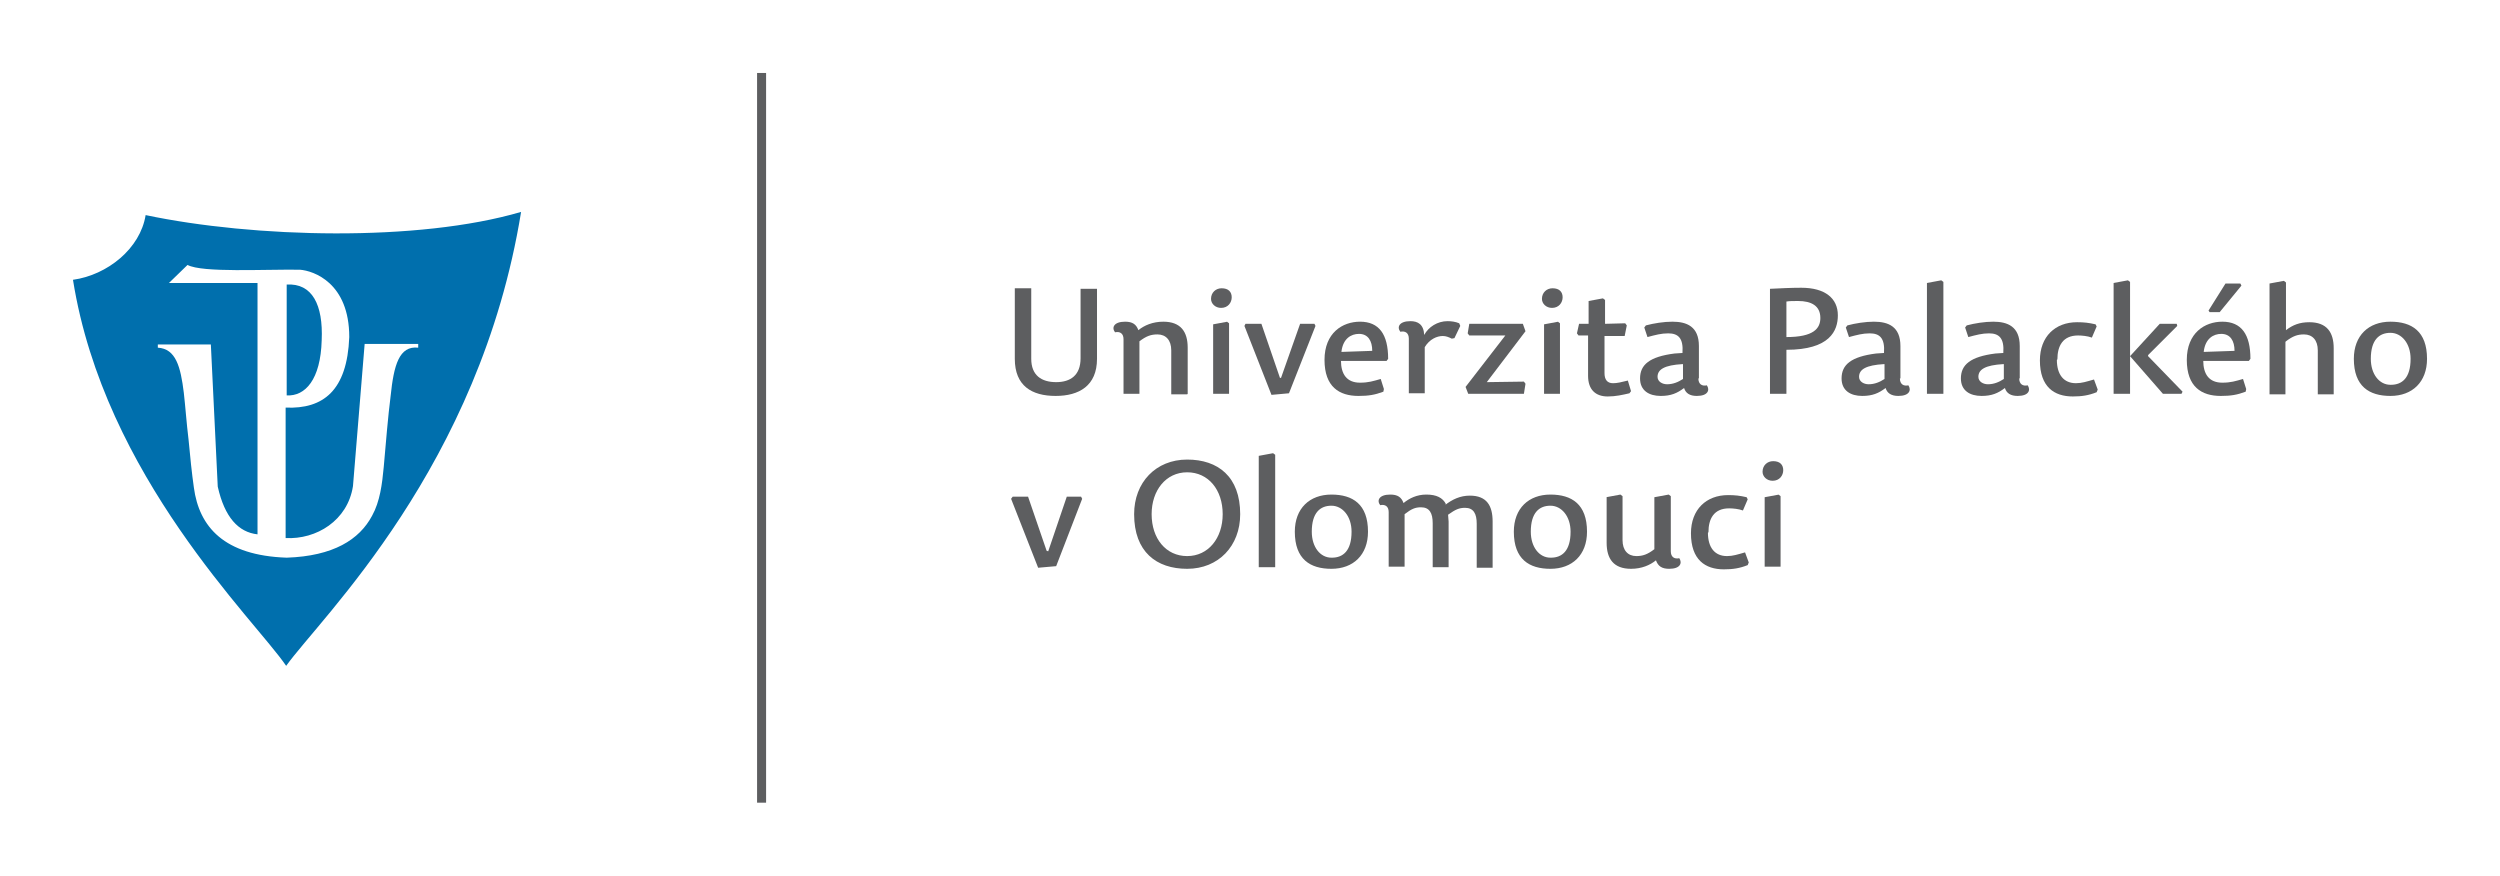 <?xml version="1.0" encoding="UTF-8" standalone="no"?>
<!-- Creator: CorelDRAW X6 -->

<svg
   xmlns:dc="http://purl.org/dc/elements/1.1/"
   xmlns:cc="http://creativecommons.org/ns#"
   xmlns:rdf="http://www.w3.org/1999/02/22-rdf-syntax-ns#"
   xmlns:svg="http://www.w3.org/2000/svg"
   xmlns="http://www.w3.org/2000/svg"
   xmlns:sodipodi="http://sodipodi.sourceforge.net/DTD/sodipodi-0.dtd"
   xmlns:inkscape="http://www.inkscape.org/namespaces/inkscape"
   xml:space="preserve"
   width="137.039mm"
   height="47.999mm"
   version="1.1"
   style="clip-rule:evenodd;fill-rule:evenodd;image-rendering:optimizeQuality;shape-rendering:geometricPrecision;text-rendering:geometricPrecision"
   viewBox="0 0 4714.2 1651.174"
   id="svg3503"
   inkscape:version="0.91 r13725"
   sodipodi:docname="UP_logo_horizont_cz.svg"><sodipodi:namedview
     pagecolor="#ffffff"
     bordercolor="#666666"
     borderopacity="1"
     objecttolerance="10"
     gridtolerance="10"
     guidetolerance="10"
     inkscape:pageopacity="0"
     inkscape:pageshadow="2"
     inkscape:window-width="1440"
     inkscape:window-height="837"
     id="namedview3553"
     showgrid="false"
     fit-margin-top="4"
     fit-margin-left="4"
     fit-margin-right="4"
     fit-margin-bottom="4"
     inkscape:zoom="1.1263606"
     inkscape:cx="242.78544"
     inkscape:cy="85.038275"
     inkscape:window-x="-8"
     inkscape:window-y="-8"
     inkscape:window-maximized="1"
     inkscape:current-layer="svg3503"
     borderlayer="false"
     units="mm" /><defs
     id="defs3505"><style
       type="text/css"
       id="style3507"><![CDATA[
    .fil2 {fill:#006FAD}
    .fil0 {fill:#5D5E60}
    .fil1 {fill:#5D5E60;fill-rule:nonzero}
   ]]></style></defs><g
     id="Vrstva_x0020_1"
     transform="translate(137.6,137.589)"><rect
       class="fil0"
       x="1290"
       width="17"
       height="1376"
       id="rect3511"
       y="0"
       style="fill:#5d5e60" /><path
       class="fil1"
       d="m 1931,407 -31,0 0,131 c 0,32 -19,45 -46,45 -28,0 -47,-13 -47,-44 l 0,-133 -31,0 0,133 c 0,51 32,70 77,70 44,0 78,-19 78,-70 l 0,-132 z"
       id="path3513"
       inkscape:connector-curvature="0"
       style="fill:#5d5e60;fill-rule:nonzero" /><path
       id="1"
       class="fil1"
       d="m 2102,605 0,-87 c 0,-30 -13,-49 -46,-49 -20,0 -36,7 -47,16 -4,-11 -11,-16 -25,-16 -21,0 -26,11 -19,20 9,-2 16,2 16,13 l 0,103 30,0 0,-99 c 13,-10 22,-13 34,-13 16,0 26,11 26,30 l 0,83 30,0 z"
       inkscape:connector-curvature="0"
       style="fill:#5d5e60;fill-rule:nonzero" /><path
       id="2"
       class="fil1"
       d="m 2177,469 -27,5 0,131 30,0 0,-133 -4,-3 z m -11,-63 c -11,0 -20,8 -20,20 0,9 8,17 19,17 13,0 20,-10 20,-20 0,-10 -6,-17 -19,-17 l 0,0 z"
       inkscape:connector-curvature="0"
       style="fill:#5d5e60;fill-rule:nonzero" /><polygon
       id="3"
       class="fil1"
       points="2276,575 2241,473 2211,473 2209,477 2260,607 2293,604 2343,477 2341,473 2314,473 2278,575 "
       style="fill:#5d5e60;fill-rule:nonzero" /><path
       id="4"
       class="fil1"
       d="m 2391,543 86,0 3,-4 c 0,-46 -17,-70 -53,-70 -33,0 -67,21 -67,72 0,51 28,68 64,68 19,0 31,-2 47,-8 l 1,-5 -6,-19 c -14,4 -23,7 -39,7 -25,0 -36,-16 -36,-42 z m 1,-18 c 3,-24 18,-33 33,-33 17,0 25,13 25,32 l -58,2 z"
       inkscape:connector-curvature="0"
       style="fill:#5d5e60;fill-rule:nonzero" /><path
       id="5"
       class="fil1"
       d="m 2549,517 c 9,-15 23,-21 34,-21 6,0 11,2 17,5 l 5,-1 11,-23 -2,-5 c -7,-3 -15,-4 -22,-4 -19,0 -36,11 -44,26 -1,-20 -12,-26 -26,-26 -21,0 -26,11 -19,20 9,-2 16,2 16,13 l 0,103 30,0 0,-88 z"
       inkscape:connector-curvature="0"
       style="fill:#5d5e60;fill-rule:nonzero" /><polygon
       id="6"
       class="fil1"
       points="2633,473 2630,491 2633,495 2701,495 2626,592 2631,605 2736,605 2739,586 2736,582 2666,583 2739,487 2734,473 "
       style="fill:#5d5e60;fill-rule:nonzero" /><path
       id="7"
       class="fil1"
       d="m 2801,469 -27,5 0,131 30,0 0,-133 -4,-3 z m -11,-63 c -11,0 -20,8 -20,20 0,9 8,17 19,17 13,0 20,-10 20,-20 0,-10 -6,-17 -19,-17 l 0,0 z"
       inkscape:connector-curvature="0"
       style="fill:#5d5e60;fill-rule:nonzero" /><path
       id="8"
       class="fil1"
       d="m 2889,473 0,-45 -4,-3 -27,5 0,43 -18,0 -4,18 3,4 18,0 0,76 c 0,26 14,39 37,39 15,0 28,-3 41,-6 l 3,-4 -6,-20 c -12,3 -20,5 -28,5 -11,0 -16,-7 -16,-19 l 0,-70 38,0 4,-20 -3,-4 -38,1 z"
       inkscape:connector-curvature="0"
       style="fill:#5d5e60;fill-rule:nonzero" /><path
       id="9"
       class="fil1"
       d="m 3036,549 0,28 c -9,6 -19,10 -30,10 -9,0 -18,-5 -18,-14 0,-14 13,-22 47,-24 z m 30,27 0,-61 c 0,-37 -23,-46 -50,-46 -16,0 -35,3 -50,7 l -3,4 6,18 c 15,-4 26,-7 39,-7 19,0 29,9 27,37 l -15,1 c -47,6 -65,21 -65,47 0,23 17,33 39,33 19,0 31,-5 44,-15 3,10 11,15 24,15 21,0 25,-11 19,-20 -9,2 -16,-2 -16,-13 z"
       inkscape:connector-curvature="0"
       style="fill:#5d5e60;fill-rule:nonzero" /><path
       id="10"
       class="fil1"
       d="m 3231,497 0,-66 c 6,-1 12,-1 22,-1 25,0 42,9 42,32 0,20 -13,36 -64,36 z m 0,25 c 82,0 97,-36 97,-65 0,-32 -24,-52 -69,-52 -18,0 -40,1 -59,2 l 0,198 31,0 0,-83 z"
       inkscape:connector-curvature="0"
       style="fill:#5d5e60;fill-rule:nonzero" /><path
       id="11"
       class="fil1"
       d="m 3416,549 0,28 c -9,6 -19,10 -30,10 -9,0 -18,-5 -18,-14 0,-14 13,-22 47,-24 z m 30,27 0,-61 c 0,-37 -23,-46 -50,-46 -16,0 -35,3 -50,7 l -3,4 6,18 c 15,-4 26,-7 39,-7 19,0 29,9 27,37 l -15,1 c -47,6 -65,21 -65,47 0,23 17,33 39,33 19,0 31,-5 44,-15 3,10 11,15 24,15 21,0 25,-11 19,-20 -9,2 -16,-2 -16,-13 z"
       inkscape:connector-curvature="0"
       style="fill:#5d5e60;fill-rule:nonzero" /><polygon
       id="12"
       class="fil1"
       points="3496,605 3527,605 3527,394 3523,391 3496,396 "
       style="fill:#5d5e60;fill-rule:nonzero" /><path
       id="13"
       class="fil1"
       d="m 3641,549 0,28 c -9,6 -19,10 -30,10 -9,0 -18,-5 -18,-14 0,-14 13,-22 47,-24 z m 30,27 0,-61 c 0,-37 -23,-46 -50,-46 -16,0 -35,3 -50,7 l -3,4 6,18 c 15,-4 26,-7 39,-7 19,0 29,9 27,37 l -15,1 c -47,6 -65,21 -65,47 0,23 17,33 39,33 19,0 31,-5 44,-15 3,10 11,15 24,15 21,0 25,-11 19,-20 -9,2 -16,-2 -16,-13 z"
       inkscape:connector-curvature="0"
       style="fill:#5d5e60;fill-rule:nonzero" /><path
       id="14"
       class="fil1"
       d="m 3742,540 c 0,-25 10,-45 39,-45 7,0 18,1 26,4 l 9,-21 -2,-4 c -13,-3 -22,-4 -35,-4 -41,0 -70,27 -70,72 0,50 27,68 62,68 17,0 30,-2 45,-8 l 2,-5 -7,-19 c -14,4 -23,7 -34,7 -23,0 -36,-16 -36,-44 z"
       inkscape:connector-curvature="0"
       style="fill:#5d5e60;fill-rule:nonzero" /><polygon
       id="15"
       class="fil1"
       points="3879,534 3941,605 3976,605 3978,601 3913,534 3913,532 3968,477 3967,473 3935,473 3879,534 3879,394 3875,391 3848,396 3848,605 3879,605 "
       style="fill:#5d5e60;fill-rule:nonzero" /><path
       id="16"
       class="fil1"
       d="m 4017,543 86,0 3,-4 c 0,-46 -17,-70 -53,-70 -33,0 -67,21 -67,72 0,51 28,68 64,68 19,0 31,-2 47,-8 l 1,-5 -6,-19 c -14,4 -23,7 -39,7 -25,0 -36,-16 -36,-42 z m 1,-18 c 3,-24 18,-33 33,-33 17,0 25,13 25,32 l -58,2 z m 11,-74 19,0 41,-50 -2,-4 -28,0 -32,51 2,3 z"
       inkscape:connector-curvature="0"
       style="fill:#5d5e60;fill-rule:nonzero" /><path
       id="17"
       class="fil1"
       d="m 4173,506 c 13,-10 22,-13 34,-13 16,0 26,11 26,30 l 0,83 30,0 0,-87 c 0,-30 -13,-49 -46,-49 -18,0 -31,5 -44,15 l 0,-90 -4,-3 -27,5 0,209 30,0 0,-99 z"
       inkscape:connector-curvature="0"
       style="fill:#5d5e60;fill-rule:nonzero" /><path
       id="18"
       class="fil1"
       d="m 4370,609 c 41,0 69,-26 69,-70 0,-52 -29,-70 -69,-70 -41,0 -69,26 -69,70 0,52 29,70 69,70 z m 0,-21 c -21,0 -37,-20 -37,-49 0,-36 16,-49 37,-49 21,0 38,20 38,49 0,36 -16,49 -37,49 z"
       inkscape:connector-curvature="0"
       style="fill:#5d5e60;fill-rule:nonzero" /><polygon
       class="fil1"
       points="1836,901 1801,799 1772,799 1769,803 1820,933 1854,930 1903,803 1901,799 1874,799 1839,902 "
       id="polygon3533"
       style="fill:#5d5e60;fill-rule:nonzero" /><path
       id="path3535"
       class="fil1"
       d="m 2101,935 c 59,0 100,-43 100,-103 0,-71 -42,-103 -100,-103 -59,0 -100,43 -100,103 0,71 42,103 100,103 z m -67,-103 c 0,-45 27,-79 67,-79 40,0 67,33 67,79 0,45 -27,79 -67,79 -40,0 -67,-33 -67,-79 z"
       inkscape:connector-curvature="0"
       style="fill:#5d5e60;fill-rule:nonzero" /><polygon
       id="polygon3537"
       class="fil1"
       points="2236,932 2267,932 2267,720 2263,717 2236,722 "
       style="fill:#5d5e60;fill-rule:nonzero" /><path
       id="path3539"
       class="fil1"
       d="m 2373,935 c 41,0 69,-26 69,-70 0,-52 -29,-70 -69,-70 -41,0 -69,26 -69,70 0,52 29,70 69,70 z m 0,-21 c -21,0 -37,-20 -37,-49 0,-36 16,-49 37,-49 21,0 38,20 38,49 0,36 -16,49 -37,49 z"
       inkscape:connector-curvature="0"
       style="fill:#5d5e60;fill-rule:nonzero" /><path
       id="path3541"
       class="fil1"
       d="m 2589,813 c -6,-12 -18,-18 -37,-18 -18,0 -32,7 -43,16 -4,-11 -11,-16 -25,-16 -21,0 -26,11 -19,20 9,-2 16,2 16,13 l 0,103 30,0 0,-99 c 13,-10 20,-13 31,-13 16,0 22,11 22,30 l 0,83 30,0 0,-86 c 0,-4 -1,-9 -1,-13 14,-10 21,-13 32,-13 16,0 22,11 22,30 l 0,83 30,0 0,-87 c 0,-30 -11,-49 -43,-49 -18,0 -33,7 -47,18 z"
       inkscape:connector-curvature="0"
       style="fill:#5d5e60;fill-rule:nonzero" /><path
       id="path3543"
       class="fil1"
       d="m 2786,935 c 41,0 69,-26 69,-70 0,-52 -29,-70 -69,-70 -41,0 -69,26 -69,70 0,52 29,70 69,70 z m 0,-21 c -21,0 -37,-20 -37,-49 0,-36 16,-49 37,-49 21,0 38,20 38,49 0,36 -16,49 -37,49 z"
       inkscape:connector-curvature="0"
       style="fill:#5d5e60;fill-rule:nonzero" /><path
       id="path3545"
       class="fil1"
       d="m 2892,800 0,86 c 0,30 13,49 46,49 20,0 36,-7 47,-16 4,11 11,16 25,16 21,0 25,-11 19,-20 -9,2 -16,-2 -16,-13 l 0,-104 -4,-3 -27,5 0,98 c -13,10 -22,13 -34,13 -16,0 -26,-11 -26,-30 l 0,-83 -4,-3 -27,5 z"
       inkscape:connector-curvature="0"
       style="fill:#5d5e60;fill-rule:nonzero" /><path
       id="path3547"
       class="fil1"
       d="m 3084,866 c 0,-25 10,-45 39,-45 7,0 18,1 26,4 l 9,-21 -2,-4 c -13,-3 -22,-4 -35,-4 -41,0 -70,27 -70,72 0,50 27,68 62,68 17,0 30,-2 45,-8 l 2,-5 -7,-19 c -14,4 -23,7 -34,7 -23,0 -36,-16 -36,-44 z"
       inkscape:connector-curvature="0"
       style="fill:#5d5e60;fill-rule:nonzero" /><path
       id="path3549"
       class="fil1"
       d="m 3217,795 -27,5 0,131 30,0 0,-133 -4,-3 z m -11,-63 c -11,0 -20,8 -20,20 0,9 8,17 19,17 13,0 20,-10 20,-20 0,-10 -6,-17 -19,-17 l 0,0 z"
       inkscape:connector-curvature="0"
       style="fill:#5d5e60;fill-rule:nonzero" /><path
       class="fil2"
       d="m 402,1118 c 65,-91 365,-375 443,-856 -194,57 -504,49 -708,6 -10,63 -72,113 -137,122 59,371 343,641 402,728 z m -140,-606 -102,0 0,6 c 34,2 43,36 49,85 3,26 5,56 9,89 3,32 6,62 10,90 10,74 57,128 175,132 88,-3 137,-34 161,-79 15,-27 19,-60 22,-92 4,-45 8,-95 13,-134 6,-58 16,-95 52,-91 l 0,-7 -101,0 -22,268 c -10,65 -69,101 -127,98 0,-76 0,-170 0,-246 71,3 116,-32 120,-133 0,-102 -67,-125 -93,-127 -67,-1 -184,6 -212,-9 l -35,34 167,0 0,474 c -36,-4 -62,-32 -75,-90 L 260,512 Z m 141,-113 0,209 c 35,2 64,-30 66,-104 3,-67 -18,-108 -66,-105 z"
       id="path3551"
       inkscape:connector-curvature="0"
       style="fill:#006fad" /></g></svg>